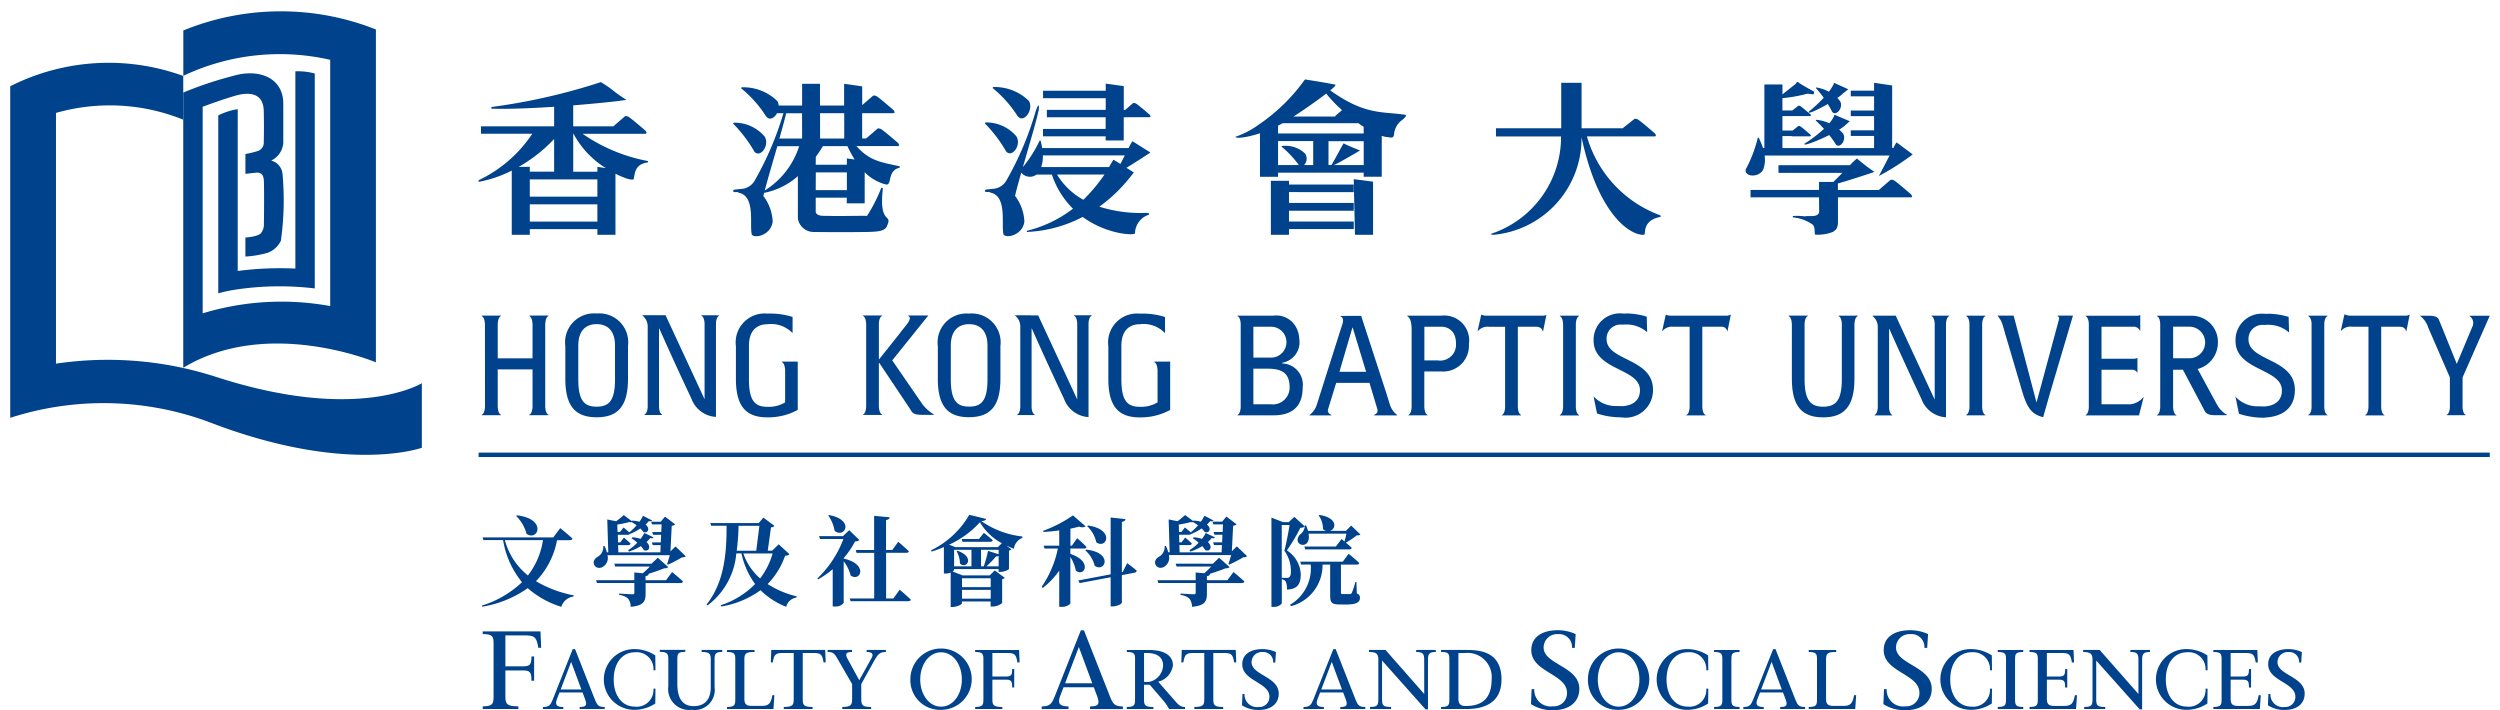 <svg xmlns="http://www.w3.org/2000/svg" xmlns:xlink="http://www.w3.org/1999/xlink" width="176" height="50" viewBox="0 0 176 50">
  <defs>
    <clipPath id="clip-path">
      <rect id="Rectangle_2" data-name="Rectangle 2" width="174.559" height="49.221" fill="none"/>
    </clipPath>
    <clipPath id="clip-Custom_Size_1">
      <rect width="176" height="50"/>
    </clipPath>
  </defs>
  <g id="Custom_Size_1" data-name="Custom Size – 1" clip-path="url(#clip-Custom_Size_1)">
    <g id="Group_3" data-name="Group 3" transform="translate(0.72 0.779)">
      <rect id="Rectangle_1" data-name="Rectangle 1" width="141.586" height="0.312" transform="translate(32.974 31.084)" fill="#00428b"/>
      <g id="Group_2" data-name="Group 2" transform="translate(0 0)">
        <g id="Group_1" data-name="Group 1" clip-path="url(#clip-path)">
          <path id="Path_1" data-name="Path 1" d="M59.513,58.459c-.021.076-.089.11-.192.11h-.893a5.61,5.61,0,0,1-1.485,2.887,8.309,8.309,0,0,0,2.667,1l-.021.082a1.033,1.033,0,0,0-.859.722,6.393,6.393,0,0,1-2.365-1.313,7.744,7.744,0,0,1-3.2,1.306l-.034-.076a7.225,7.225,0,0,0,2.832-1.65,6.26,6.26,0,0,1-1.333-2.963H53.244l-.055-.192h4.977l.488-.652s.544.44.86.735m-4.757.11a4.755,4.755,0,0,0,1.622,2.489,5.313,5.313,0,0,0,1.058-2.489Zm1.526-.44a2.77,2.77,0,0,0-.735-1.264l.048-.042c2.151.248,1.5,1.856.687,1.306" transform="translate(-19.933 -21.32)" fill="#00428b"/>
          <path id="Path_2" data-name="Path 2" d="M69.856,57.168c-.034.061-.11.076-.234.048a1.822,1.822,0,0,1-.227.241c.344.267.179.632-.144.529a1.815,1.815,0,0,0-.227-.254,3.783,3.783,0,0,1-.715.384L68.3,58.1a.148.148,0,0,1-.151.076h-.709l.021.536h.151l.262-.337s.289.241.467.42c-.014.075-.083.11-.172.11h-.707l.02.509h2.956l.021-.509H69.9l-.062-.192h.632l.021-.536h-.564l-.062-.192H70.5l.027-.537h-.674l-.062-.192h.674l.3-.358.715.543a.356.356,0,0,1-.241.1l-.089,1.8L71.506,59l.721.688a.329.329,0,0,1-.261.076,9.62,9.62,0,0,1-.99.515l-.062-.041c.055-.165.131-.419.192-.625H66.714a.731.731,0,0,1-.378.852c-.522.221-.866-.453-.289-.749a.781.781,0,0,0,.371-.749h.089a2.086,2.086,0,0,1,.165.447h.1L66.7,57.1l.626.124c.212-.152.419-.331.536-.434l.557.419.021-.027a2.287,2.287,0,0,1,.529.076,2.739,2.739,0,0,0,.247-.419Zm-.041,3.045.44-.419.742.66a.4.4,0,0,1-.282.082c-.3.117-.7.261-1.1.386-.007.1-.076.144-.22.164v.289h1.443l.426-.577s.489.4.77.667c-.02.076-.089.109-.192.109H69.4V62.3c0,.556-.124.865-1.052.948a.916.916,0,0,0-.172-.564,1.025,1.025,0,0,0-.633-.268v-.1s.777.048.928.048c.1,0,.137-.027.137-.111v-.68H65.972l-.055-.2h2.688v-.543l.6.056c.172-.151.351-.324.495-.475H67.257l-.062-.2ZM67.6,57.979l.247-.316s.226.179.4.343a3.425,3.425,0,0,0,.516-.495,3.117,3.117,0,0,0-.344-.227.21.21,0,0,1-.159-.007,7.242,7.242,0,0,1-.852.179l.014.522Zm2.357.378c-.034.068-.11.082-.227.048a2.084,2.084,0,0,1-.268.282c.357.316.165.715-.186.57a1.447,1.447,0,0,0-.213-.282,3.814,3.814,0,0,1-.832.385l-.062-.1a3.132,3.132,0,0,0,.646-.529,3.71,3.71,0,0,0-.412-.309l.062-.069a2.427,2.427,0,0,1,.584.11,2.771,2.771,0,0,0,.261-.412Z" transform="translate(-24.669 -21.307)" fill="#00428b"/>
          <path id="Path_3" data-name="Path 3" d="M82.131,57.461l.33-.385.783.584a.321.321,0,0,1-.247.1l-.227,1.643h.31l.46-.446.75.687c-.055.083-.124.1-.3.117a5.412,5.412,0,0,1-1.23,1.993,6.654,6.654,0,0,0,2.049.866l-.021.083a.878.878,0,0,0-.722.653,5.434,5.434,0,0,1-1.808-1.169,6.521,6.521,0,0,1-2.757,1.148l-.047-.089a6.018,6.018,0,0,0,2.426-1.492,5.582,5.582,0,0,1-.962-2.158h-.364a5.1,5.1,0,0,1-2.028,3.663l-.068-.061c1.223-1.533,1.423-3.534,1.409-5.548H78.784l-.062-.192Zm-1.546,1.945h1.375l.22-1.753H80.715a16.154,16.154,0,0,1-.131,1.753m.467.193a4.078,4.078,0,0,0,1.182,1.759,5.3,5.3,0,0,0,.88-1.759Z" transform="translate(-29.439 -21.415)" fill="#00428b"/>
          <path id="Path_4" data-name="Path 4" d="M92.165,63.224h-.144V60.6A6.358,6.358,0,0,1,91,61.313l-.061-.061a7.4,7.4,0,0,0,1.835-2.778H91.127l-.061-.2h1.677l.44-.42.722.7a.5.5,0,0,1-.31.09,5.94,5.94,0,0,1-.8,1.175v.034c1.781.405,1.161,1.678.488,1.19a2.72,2.72,0,0,0-.488-1v2.935a.737.737,0,0,1-.632.248M92.158,57.9a2.7,2.7,0,0,0-.447-1.078l.055-.035c1.849.357,1.079,1.678.392,1.113m5.224,1.437c-.013.076-.089.11-.192.11H95.781v3.216h.509l.447-.619s.495.42.784.7c-.021.075-.09.11-.193.11H93.279l-.056-.193h1.719V59.45H93.7l-.055-.2h1.293V56.845l1.093.1c-.014.1-.069.166-.254.192v2.11h.44l.42-.577s.467.4.742.667" transform="translate(-34.119 -21.308)" fill="#00428b"/>
          <path id="Path_5" data-name="Path 5" d="M105.141,60.826a.9.9,0,0,1-.357.068h-.124V59.025a7.453,7.453,0,0,1-.866.324l-.035-.09a6.259,6.259,0,0,0,2.689-2.5l1.189.289c-.027.089-.11.131-.337.158a6.246,6.246,0,0,0,2.888,1.079v.1a.947.947,0,0,0-.6.763c-.179-.069-.364-.144-.537-.227l.364.268a.326.326,0,0,1-.172.089v1.306a1.127,1.127,0,0,1-.6.193h-.131v-.2h-3.135v.055c0,.027-.034.069-.1.117l.7.274h1.911l.351-.35.708.522a.392.392,0,0,1-.185.1V62.97a1.089,1.089,0,0,1-.674.247h-.138V62.86h-2.021V63c0,.069-.351.247-.68.247h-.11V60.826Zm-.116-1.966.44.172h3l.276-.275a3.9,3.9,0,0,1-1.541-1.478,6.661,6.661,0,0,1-2.171,1.581m1.573.364h-1.223v1.161H106.6Zm-.81.962a1.783,1.783,0,0,0-.234-.859l.069-.034c1.265.447.611,1.34.166.893m1.339-1.725.344-.433s.385.3.625.522c-.02.076-.089.11-.185.11h-1.946l-.056-.2Zm.825,2.763h-2.021v.625h2.021Zm0,.818h-2.021v.619h2.021Zm.558-2.509v-.309h-1.238v1.162h.192a8.962,8.962,0,0,0,.3-1.087Zm0,.117a.283.283,0,0,1-.179.035,7.989,7.989,0,0,1-.674.7h.853Z" transform="translate(-38.931 -21.295)" fill="#00428b"/>
          <path id="Path_6" data-name="Path 6" d="M119.317,57.6a.491.491,0,0,1-.454.014c-.179.047-.385.1-.619.144v1.2h.1l.377-.529s.413.364.66.619a.173.173,0,0,1-.186.11h-.955v.378c1.608.529.969,1.663.385,1.175a2.747,2.747,0,0,0-.385-.962v3.286a.816.816,0,0,1-.646.227h-.137v-2.55a5.538,5.538,0,0,1-1.155,1.216l-.082-.076a7.341,7.341,0,0,0,1.141-2.694h-.942l-.055-.2h1.093V57.881c-.372.055-.749.089-1.113.11l-.021-.082a8.958,8.958,0,0,0,2.1-1.086Zm1.759,3.375v-4l1.038.11c-.013.1-.061.164-.247.192V60.83l.055-.014.322-.632s.42.316.667.529a.163.163,0,0,1-.152.145l-.893.172v1.938c0,.082-.337.262-.64.262h-.151V61.18l-2.186.412-.089-.186Zm-1.12-.6a2.185,2.185,0,0,0-.659-1.086l.047-.055c1.946.206,1.34,1.643.612,1.141m.11-1.656a2.211,2.211,0,0,0-.639-1.134l.054-.049c1.925.282,1.3,1.7.584,1.183" transform="translate(-43.607 -21.32)" fill="#00428b"/>
          <path id="Path_7" data-name="Path 7" d="M133.107,57.168c-.035.061-.111.076-.234.048a1.909,1.909,0,0,1-.227.241c.343.267.179.632-.145.529a1.815,1.815,0,0,0-.227-.254,3.783,3.783,0,0,1-.715.384l-.014-.02a.147.147,0,0,1-.151.076h-.708l.021.536h.151l.261-.337s.289.241.467.42c-.014.075-.082.11-.172.11h-.708l.021.509h2.956l.021-.509h-.557l-.061-.192h.632l.021-.536h-.564l-.061-.192h.639l.027-.537h-.674l-.062-.192h.674l.3-.358.715.543a.358.358,0,0,1-.241.1l-.089,1.8.351-.344.722.688a.33.33,0,0,1-.261.076,9.617,9.617,0,0,1-.99.515l-.062-.041c.056-.165.131-.419.193-.625h-4.392a.731.731,0,0,1-.378.852c-.523.221-.867-.453-.289-.749a.782.782,0,0,0,.372-.749h.089a2.087,2.087,0,0,1,.165.447h.1l-.069-2.31.625.124c.213-.152.419-.331.537-.434l.556.419.021-.027a2.283,2.283,0,0,1,.529.076,2.8,2.8,0,0,0,.248-.419Zm-.041,3.045.44-.419.742.66a.4.4,0,0,1-.282.082c-.3.117-.7.261-1.1.386-.007.1-.076.144-.219.164v.289h1.443l.426-.577s.488.4.77.667c-.021.076-.089.109-.192.109h-2.447V62.3c0,.556-.124.865-1.052.948a.916.916,0,0,0-.172-.564,1.025,1.025,0,0,0-.632-.268v-.1s.777.048.928.048c.1,0,.137-.027.137-.111v-.68h-2.633l-.055-.2h2.688v-.543l.605.056c.171-.151.35-.324.495-.475h-2.447l-.062-.2Zm-2.214-2.234.247-.316s.227.179.406.343a3.455,3.455,0,0,0,.516-.495,3.122,3.122,0,0,0-.344-.227.209.209,0,0,1-.158-.007,7.256,7.256,0,0,1-.852.179l.014.522Zm2.358.378c-.035.068-.111.082-.227.048a2.09,2.09,0,0,1-.269.282c.357.316.166.715-.186.57a1.446,1.446,0,0,0-.213-.282,3.8,3.8,0,0,1-.832.385l-.062-.1a3.115,3.115,0,0,0,.646-.529,3.653,3.653,0,0,0-.412-.309l.062-.069a2.427,2.427,0,0,1,.584.11,2.827,2.827,0,0,0,.262-.412Z" transform="translate(-48.4 -21.307)" fill="#00428b"/>
          <path id="Path_8" data-name="Path 8" d="M142.923,57.281h.406l.392-.371.729.674a.378.378,0,0,1-.3.089,13.59,13.59,0,0,1-.955,1.6,2.107,2.107,0,0,1,.977,1.691c0,.674-.241,1.045-.97,1.065a1.414,1.414,0,0,0-.089-.57.456.456,0,0,0-.275-.158v1.705a.694.694,0,0,1-.6.24h-.131V56.965Zm-.089,3.925h.364a.225.225,0,0,0,.144-.034c.089-.062.137-.179.137-.405a2.462,2.462,0,0,0-.46-1.471c.117-.447.282-1.265.364-1.814h-.55Zm5.458-1.045c-.014.076-.089.11-.186.11H147V62.23c0,.089.014.117.137.117h.5a.143.143,0,0,0,.123-.076,4.78,4.78,0,0,0,.255-.77h.076l.027.8a.308.308,0,0,1,.22.323c0,.3-.247.461-1.031.461l-.412-.007c-.564,0-.653-.151-.653-.639V60.271h-.537a2.982,2.982,0,0,1-2.22,2.928l-.069-.1a2.968,2.968,0,0,0,1.457-2.832h-.68l-.055-.2h2.99l.412-.556s.474.377.749.646m-1.038-1.513c.048-.151.1-.371.137-.55h-2.667c.213,1.23-1.244.838-.612.069a.813.813,0,0,0,.351-.653h.082a2.848,2.848,0,0,1,.137.385h1.272a.526.526,0,0,1-.214-.124,1.63,1.63,0,0,0-.3-.955l.055-.041c1.292.213,1.175.976.749,1.12h1.113l.364-.371.653.625c-.048.048-.124.062-.261.069a5.4,5.4,0,0,1-.763.509c.137.117.3.254.412.364-.02.076-.089.111-.185.111h-3.093l-.054-.2h2.213l.4-.529Z" transform="translate(-53.318 -21.303)" fill="#00428b"/>
          <path id="Path_9" data-name="Path 9" d="M53.238,75.359v-.187c.7,0,.765-.179.765-.7V70.783c0-.508-.039-.7-.765-.7v-.187h4.068l.047,1.156h-.2c-.132-.843-.32-.875-1.069-.875h-1.25v2.178h1.25c.515,0,.585-.164.585-.695h.187v1.71h-.187c0-.57-.071-.726-.585-.726h-1.25v1.827c0,.524.094.7.913.7v.187Z" transform="translate(-19.975 -26.224)" fill="#00428b"/>
          <path id="Path_10" data-name="Path 10" d="M62.809,74.945H61.187l-.19.493c-.125.35-.042.529.457.529v.142H60.017v-.142c.434,0,.535-.131.7-.54l1.4-3.534h.166l1.39,3.534c.16.41.256.54.695.54v.142H62.607v-.142c.493,0,.517-.149.386-.535Zm-1.538-.214h1.455l-.719-1.942Z" transform="translate(-22.518 -26.974)" fill="#00428b"/>
          <path id="Path_11" data-name="Path 11" d="M69.024,71.892a2.654,2.654,0,0,1,1.485.445l.012,1.045h-.143a1.181,1.181,0,0,0-1.306-1.266c-.908,0-1.491.784-1.491,1.913s.582,1.912,1.491,1.912a1.18,1.18,0,0,0,1.306-1.265h.143l-.012,1.045a2.654,2.654,0,0,1-1.485.445,2.138,2.138,0,0,1,0-4.276" transform="translate(-25.096 -26.974)" fill="#00428b"/>
          <path id="Path_12" data-name="Path 12" d="M77.048,74.6a1.412,1.412,0,0,1-1.6,1.6,1.472,1.472,0,0,1-1.657-1.644v-1.9c0-.374-.042-.534-.6-.534v-.143h1.8v.143c-.546,0-.564.16-.564.534v1.711c0,1.14.445,1.574,1.158,1.574.695,0,1.194-.386,1.194-1.331V72.663c0-.38-.059-.534-.642-.534v-.143h1.45v.143c-.487,0-.54.148-.54.534Z" transform="translate(-27.462 -27.009)" fill="#00428b"/>
          <path id="Path_13" data-name="Path 13" d="M82.7,72.129c-.635,0-.713.124-.713.534v2.768c0,.315.089.493.493.493h.73c.452,0,.648-.125.748-.754H84.1l-.066.974H80.765V76c.535,0,.582-.136.582-.534v-2.8c0-.386-.03-.534-.582-.534v-.143H82.7Z" transform="translate(-30.303 -27.009)" fill="#00428b"/>
          <path id="Path_14" data-name="Path 14" d="M89.526,71.987l.036.879h-.149c-.1-.642-.243-.665-.813-.665h-.654v3.266c0,.4.071.535.695.535v.142H86.61V76c.629,0,.7-.137.7-.535V72.2h-.654c-.576,0-.719.024-.82.665H85.7l.03-.879Z" transform="translate(-32.153 -27.01)" fill="#00428b"/>
          <path id="Path_15" data-name="Path 15" d="M94.329,74.119l.855-1.539c.119-.207.178-.451-.332-.451v-.142h1.355v.142c-.4,0-.564.16-.767.517l-.968,1.741v1.08c0,.428.119.535.695.535v.142H93.135V76c.564,0,.695-.107.695-.535V74.392l-1.045-1.806c-.184-.315-.273-.457-.677-.457v-.142h1.711v.142c-.422,0-.5.142-.314.481Z" transform="translate(-34.559 -27.01)" fill="#00428b"/>
          <path id="Path_16" data-name="Path 16" d="M101.427,74.03a2.159,2.159,0,1,1,2.162,2.138,2.086,2.086,0,0,1-2.162-2.138m3.623,0c0-1.063-.617-1.913-1.461-1.913s-1.468.85-1.468,1.913.624,1.913,1.468,1.913,1.461-.85,1.461-1.913" transform="translate(-38.056 -26.974)" fill="#00428b"/>
          <path id="Path_17" data-name="Path 17" d="M108.723,76.144V76c.534,0,.582-.136.582-.534v-2.8c0-.386-.03-.535-.582-.535v-.142h3.095l.036.879H111.7c-.1-.642-.243-.665-.813-.665h-.95v1.657h.95c.392,0,.445-.124.445-.529h.142v1.3h-.142c0-.434-.053-.553-.445-.553h-.95v1.39c0,.4.071.534.7.534v.143Z" transform="translate(-40.793 -27.01)" fill="#00428b"/>
          <path id="Path_18" data-name="Path 18" d="M119.89,73.782h-2.131l-.25.648c-.164.461-.055.7.6.7v.187h-1.889v-.187c.57,0,.7-.172.922-.711l1.834-4.646h.219l1.828,4.646c.211.539.336.711.913.711v.187h-2.311v-.187c.648,0,.679-.2.507-.7Zm-2.022-.281h1.913l-.945-2.553Z" transform="translate(-43.606 -26.177)" fill="#00428b"/>
          <path id="Path_19" data-name="Path 19" d="M128.019,74.22l1.218,1.39c.285.333.452.392.671.392v.143h-1.123a3.319,3.319,0,0,0-.362-.547l-1-1.165h-.4v1.034c0,.41.077.534.659.534v.143H125.81V76c.534,0,.582-.142.582-.534v-2.8c0-.374-.018-.534-.582-.534v-.143h1.562c1.14,0,1.687.434,1.687,1.075a1.383,1.383,0,0,1-1.04,1.158m-.992.017h.339a1.236,1.236,0,0,0,1-1.158c0-.558-.392-.879-1.152-.879h-.19Z" transform="translate(-47.204 -27.009)" fill="#00428b"/>
          <path id="Path_20" data-name="Path 20" d="M135.787,71.987l.036.879h-.149c-.1-.642-.243-.665-.813-.665h-.654v3.266c0,.4.071.535.695.535v.142h-2.031V76c.63,0,.7-.137.7-.535V72.2h-.653c-.577,0-.719.024-.82.665h-.142l.029-.879Z" transform="translate(-49.51 -27.01)" fill="#00428b"/>
          <path id="Path_21" data-name="Path 21" d="M141.132,72.836h-.148a.69.69,0,0,0-.743-.737.721.721,0,0,0-.778.713c0,.921,1.913,1.01,1.913,2.216,0,.689-.522,1.147-1.4,1.147a2.111,2.111,0,0,1-1.187-.327l.036-.8h.142a.879.879,0,0,0,1,.92.705.705,0,0,0,.754-.724c0-1.016-1.913-1.1-1.913-2.281,0-.79.707-1.069,1.4-1.069a2.261,2.261,0,0,1,.973.207Z" transform="translate(-52.073 -26.974)" fill="#00428b"/>
          <path id="Path_22" data-name="Path 22" d="M148.512,74.945H146.89l-.19.493c-.125.35-.042.529.457.529v.142H145.72v-.142c.434,0,.535-.131.7-.54l1.4-3.534h.166l1.39,3.534c.161.41.255.54.695.54v.142H148.31v-.142c.493,0,.517-.149.386-.535Zm-1.538-.214h1.455l-.719-1.942Z" transform="translate(-54.674 -26.974)" fill="#00428b"/>
          <path id="Path_23" data-name="Path 23" d="M156.983,72.664c0-.416-.107-.534-.564-.534v-.143H157.8v.143c-.452,0-.552.142-.552.534v3.51h-.167l-3.065-3.44v2.732c0,.428.077.535.636.535v.142h-1.485V76c.5,0,.588-.1.588-.535v-2.8c0-.386-.119-.534-.66-.534v-.143h1.165l2.726,3.1Z" transform="translate(-57.44 -27.01)" fill="#00428b"/>
          <path id="Path_24" data-name="Path 24" d="M161.225,76c.552,0,.582-.154.582-.535v-2.8c0-.4-.041-.535-.582-.535v-.142H162.9c.885,0,2.578.006,2.578,2.079s-1.942,2.079-2.56,2.079h-1.693Zm3.558-1.936a1.7,1.7,0,0,0-1.883-1.859h-.457v3.226c0,.267.089.5.48.5.624,0,1.859-.077,1.859-1.865" transform="translate(-60.492 -27.01)" fill="#00428b"/>
          <path id="Path_25" data-name="Path 25" d="M174.437,71.009h-.195a.907.907,0,0,0-.977-.968.948.948,0,0,0-1.023.937c0,1.21,2.515,1.327,2.515,2.912,0,.906-.687,1.507-1.843,1.507a2.779,2.779,0,0,1-1.562-.429l.047-1.055h.187a1.156,1.156,0,0,0,1.312,1.211.927.927,0,0,0,.992-.952c0-1.336-2.514-1.445-2.514-3,0-1.038.928-1.406,1.843-1.406a2.981,2.981,0,0,1,1.28.273Z" transform="translate(-64.292 -26.177)" fill="#00428b"/>
          <path id="Path_26" data-name="Path 26" d="M177.771,74.03a2.159,2.159,0,1,1,2.162,2.138,2.086,2.086,0,0,1-2.162-2.138m3.623,0c0-1.063-.617-1.913-1.461-1.913s-1.468.85-1.468,1.913.624,1.913,1.468,1.913,1.461-.85,1.461-1.913" transform="translate(-66.7 -26.974)" fill="#00428b"/>
          <path id="Path_27" data-name="Path 27" d="M187.652,71.892a2.654,2.654,0,0,1,1.485.445l.012,1.045h-.143a1.182,1.182,0,0,0-1.306-1.266c-.909,0-1.491.784-1.491,1.913s.582,1.912,1.491,1.912a1.181,1.181,0,0,0,1.306-1.265h.143l-.012,1.045a2.654,2.654,0,0,1-1.485.445,2.138,2.138,0,1,1,0-4.276" transform="translate(-69.605 -26.974)" fill="#00428b"/>
          <path id="Path_28" data-name="Path 28" d="M191.983,76.144V76c.529,0,.582-.13.582-.534v-2.8c0-.381-.024-.535-.582-.535v-.142h1.794v.142c-.558,0-.576.154-.576.535v2.8c0,.4.053.534.576.534v.143Z" transform="translate(-72.032 -27.01)" fill="#00428b"/>
          <path id="Path_29" data-name="Path 29" d="M198.071,74.945h-1.621l-.19.493c-.125.35-.042.529.457.529v.142h-1.438v-.142c.434,0,.535-.131.7-.54l1.4-3.534h.166l1.39,3.534c.161.41.255.54.695.54v.142h-1.758v-.142c.493,0,.517-.149.386-.535Zm-1.538-.214h1.455l-.719-1.942Z" transform="translate(-73.269 -26.974)" fill="#00428b"/>
          <path id="Path_30" data-name="Path 30" d="M204.582,72.129c-.636,0-.713.124-.713.534v2.768c0,.315.089.493.493.493h.73c.452,0,.648-.125.749-.754h.148l-.066.974h-3.273V76c.535,0,.582-.136.582-.534v-2.8c0-.386-.03-.534-.582-.534v-.143h1.931Z" transform="translate(-76.035 -27.009)" fill="#00428b"/>
          <path id="Path_31" data-name="Path 31" d="M214.144,71.009h-.195a.907.907,0,0,0-.977-.968.948.948,0,0,0-1.023.937c0,1.21,2.515,1.327,2.515,2.912,0,.906-.687,1.507-1.843,1.507a2.779,2.779,0,0,1-1.562-.429l.047-1.055h.187a1.156,1.156,0,0,0,1.312,1.211.927.927,0,0,0,.992-.952c0-1.336-2.514-1.445-2.514-3,0-1.038.928-1.406,1.843-1.406a2.981,2.981,0,0,1,1.28.273Z" transform="translate(-79.19 -26.177)" fill="#00428b"/>
          <path id="Path_32" data-name="Path 32" d="M219.617,71.892a2.654,2.654,0,0,1,1.485.445l.012,1.045h-.143a1.182,1.182,0,0,0-1.306-1.266c-.909,0-1.491.784-1.491,1.913s.582,1.912,1.491,1.912a1.181,1.181,0,0,0,1.306-1.265h.143l-.012,1.045a2.654,2.654,0,0,1-1.485.445,2.138,2.138,0,1,1,0-4.276" transform="translate(-81.598 -26.974)" fill="#00428b"/>
          <path id="Path_33" data-name="Path 33" d="M223.947,76.144V76c.529,0,.582-.13.582-.534v-2.8c0-.381-.024-.535-.582-.535v-.142h1.794v.142c-.558,0-.576.154-.576.535v2.8c0,.4.053.534.576.534v.143Z" transform="translate(-84.025 -27.01)" fill="#00428b"/>
          <path id="Path_34" data-name="Path 34" d="M227.529,76c.534,0,.582-.137.582-.534v-2.8c0-.386-.03-.534-.582-.534v-.143h3.095l.036.879h-.149c-.1-.642-.243-.665-.813-.665h-.95v1.657h.843c.392,0,.445-.124.445-.528h.148v1.3h-.148c0-.434-.054-.553-.445-.553h-.843v1.355c0,.315.089.493.493.493h.73c.452,0,.647-.125.749-.754h.149l-.066.974h-3.273Z" transform="translate(-85.369 -27.01)" fill="#00428b"/>
          <path id="Path_35" data-name="Path 35" d="M237.461,72.664c0-.416-.107-.534-.565-.534v-.143h1.378v.143c-.452,0-.552.142-.552.534v3.51h-.167l-3.065-3.44v2.732c0,.428.077.535.637.535v.142h-1.486V76c.5,0,.588-.1.588-.535v-2.8c0-.386-.119-.534-.66-.534v-.143h1.165l2.727,3.1Z" transform="translate(-87.636 -27.01)" fill="#00428b"/>
          <path id="Path_36" data-name="Path 36" d="M243.908,71.892a2.654,2.654,0,0,1,1.485.445l.012,1.045h-.143a1.182,1.182,0,0,0-1.306-1.266c-.909,0-1.491.784-1.491,1.913s.582,1.912,1.491,1.912a1.181,1.181,0,0,0,1.306-1.265h.143l-.012,1.045a2.654,2.654,0,0,1-1.485.445,2.138,2.138,0,1,1,0-4.276" transform="translate(-90.712 -26.974)" fill="#00428b"/>
          <path id="Path_37" data-name="Path 37" d="M248.239,76c.534,0,.582-.137.582-.534v-2.8c0-.386-.03-.534-.582-.534v-.143h3.095l.036.879h-.149c-.1-.642-.243-.665-.813-.665h-.95v1.657h.843c.392,0,.445-.124.445-.528h.148v1.3h-.148c0-.434-.054-.553-.445-.553h-.843v1.355c0,.315.089.493.493.493h.73c.452,0,.647-.125.749-.754h.149l-.066.974h-3.273Z" transform="translate(-93.14 -27.01)" fill="#00428b"/>
          <path id="Path_38" data-name="Path 38" d="M256.73,72.836h-.148a.69.69,0,0,0-.743-.737.721.721,0,0,0-.778.713c0,.921,1.913,1.01,1.913,2.216,0,.689-.522,1.147-1.4,1.147a2.115,2.115,0,0,1-1.188-.327l.036-.8h.142a.879.879,0,0,0,1,.92.705.705,0,0,0,.754-.724c0-1.016-1.913-1.1-1.913-2.281,0-.79.707-1.069,1.4-1.069a2.261,2.261,0,0,1,.973.207Z" transform="translate(-95.445 -26.974)" fill="#00428b"/>
          <path id="Path_39" data-name="Path 39" d="M64.71,13.564a11.878,11.878,0,0,1-4.617-1.922H64.5c.192,0,.032-.209.032-.209s-1.058-.919-1.216-.991c-.207-.1-.272,0-.272,0l-.767.662v.016H59.435V9.641c1.921-.154,3.51-.332,3.741-.389-1.117-.719-.829-.656-1.791-1.247a43.029,43.029,0,0,1-7.716,1.754l.009.116c1.21.037,2.842-.031,4.414-.135v1.38h-5.15v.521h3.612a9.336,9.336,0,0,1-3.778,3.27l.008.116a8.7,8.7,0,0,0,2.324-.793v4.519h1.272v-.4h4.757v.4h1.273v-4.3c.672.346,1.2.485,1.28.383.1-.434.079-.959.83-1.151.124-.032.164.033.191-.121m-9.113.408a10.681,10.681,0,0,0,2.494-1.962v2.3H56.379v-.342Zm5.539,3.852H56.379V16.611h4.757Zm0-1.754H56.379V14.852h4.757Zm0-2.1v.342h-1.7V11.643h.02a6.4,6.4,0,0,0,2.281,2.419Z" transform="translate(-19.801 -3.003)" fill="#00428b" fill-rule="evenodd"/>
          <path id="Path_40" data-name="Path 40" d="M200.928,20.392c-.107.4-.7.22-1.012.294a4.446,4.446,0,0,0-.819-.025c-.038.038-.051.076.013.1a2.865,2.865,0,0,1,1.368.511c.167.179.116.485.154.7a2.959,2.959,0,0,0,1.266-.192c.177-.139.321-.169.354-.647h0V19.348h5.118c.192,0,.032-.207.032-.207s-1.059-.919-1.215-.992c-.207-.1-.272,0-.272,0l-.768.663v.016h-2.9V18.37c.882-.244,2.575-.813,2.575-.813a12.724,12.724,0,0,1-1.231-.943,4.143,4.143,0,0,0-.493.47h-5.033v.538h4.5c-.194.2-.407.411-.637.639h-1.009v.566h-4.822v.521h4.822Z" transform="translate(-73.579 -6.233)" fill="#00428b" fill-rule="evenodd"/>
          <path id="Path_41" data-name="Path 41" d="M205.356,12.146s-.885-.372-.99-.421c-.139-.064-.092.012-.114.056a2.431,2.431,0,0,1-.339.509,2.811,2.811,0,0,0-.939-.247c0,.027-.029.038-.009.056,0,0,.252.23.572.584a9.25,9.25,0,0,1-1.33,1.015c-.29.272.775-.118,1.7-.578a6.668,6.668,0,0,1,.477.675c.3.293.766-.359.494-.792a3.348,3.348,0,0,0-.269-.267,2.6,2.6,0,0,0,.4-.285Z" transform="translate(-75.85 -4.39)" fill="#00428b" fill-rule="evenodd"/>
          <path id="Path_42" data-name="Path 42" d="M196.778,14.154a1.986,1.986,0,0,0,.1-.983h8.793c-.206.4-.465.907-.752,1.439a18,18,0,0,0,2.382-1.519s-.927-.7-1.135-.848a2.324,2.324,0,0,0-.22.391h-.091v-4.4l-1.272-.186V8.6h-1.641V9h1.641v1h-1.641v.393h1.641v1h-1.641v.394h1.641v.855H198.13v-.843h.65v.016h1.3c.112,0,.018-.122.018-.122s-.622-.54-.715-.583c-.122-.056-.16,0-.16,0l-.374.3h-.717V10.389h1.948c.112,0,.018-.122.018-.122s-.622-.54-.715-.582c-.122-.057-.16,0-.16,0l-.393.312h-.7V9.129a10.586,10.586,0,0,0,1.764-.316l.349.044c.124.056.122-.184.122-.184s-1.014-.553-1.094-.645c-.108-.121-.2.09-.2.09l-.938.742V8.166h-1.273v4.469h-.1a5.1,5.1,0,0,0-.3-.725c-.029.019-.062-.006-.069.027a9.119,9.119,0,0,1-.84,2.2c-.125.541.922.619,1.225.019" transform="translate(-73.368 -2.998)" fill="#00428b" fill-rule="evenodd"/>
          <path id="Path_43" data-name="Path 43" d="M202.683,10.1c-.252.28.541-.069,1.3-.512.109.175.217.361.317.56.278.321.794-.29.56-.745a2.6,2.6,0,0,0-.2-.242,3.156,3.156,0,0,0,.411-.329l.357-.282s-.81-.365-.916-.414c-.14-.065-.091.012-.113.057a3.39,3.39,0,0,1-.336.528,2.984,2.984,0,0,0-.892-.3c0,.027-.032.036-.015.054a7.5,7.5,0,0,1,.541.675,9.58,9.58,0,0,1-1.015.946" transform="translate(-76.029 -3.045)" fill="#00428b" fill-rule="evenodd"/>
          <path id="Path_44" data-name="Path 44" d="M92.243,18.293c.528-1.087-.56,0-.249-2.718-.051-.1-.1-.054-.127-.016a10.67,10.67,0,0,1-.991,1.941c-.167-.025-1.91.024-2.574,0-.449-.016-1.1.08-1.035-.415v-.87h2.186v.4h1.261V14.426a3.272,3.272,0,0,0,1.327.813c.383.128.326-.016.415-.144.116-.5.169-.844.732-1-.012-.025.013-.076-.012-.089-1.343-.292-2.118-.381-3.043-1.423h2.908c.192,0,.032-.208.032-.208s-1.058-.919-1.215-.991c-.207-.1-.272,0-.272,0l-.768.662h-.282V10.266h2.186c.192,0,.032-.207.032-.207S91.7,9.14,91.541,9.068c-.207-.1-.272,0-.272,0l-.73.63V8.38L89.266,8.2V9.73h-1.7V8.2H86.309V9.73H84.66a.7.7,0,0,0-.092-.311,3.439,3.439,0,0,0-2.527-.975c0,.039-.04.053-.014.079a8.289,8.289,0,0,1,1.726,1.936c.249.361.6.159.79-.192h.451a22.241,22.241,0,0,1-2.055,4.8,1.176,1.176,0,0,1-.957.535l-.46.051c-.039.025-.1.078-.051.142.281.089.141-.049.4.079,1.135.24.752,2.168.879,2.846-.032.415,1.343.256,1.487-.815a3.176,3.176,0,0,0-.656-1.806c.014-.064.031-.14.052-.226l.084-.014a5.038,5.038,0,0,0,2.293-1.16V17.4h0v.207h0v.079a1.122,1.122,0,0,0,1.068.944c1.3.016,2.7.017,3.785,0,.829-.014,1.2-.077,1.382-.334m-4.672-8.026h1.7v1.781h-1.7Zm-.3,3.068c.213-.287.38-.548.5-.75h1.726a8.241,8.241,0,0,0,.509.94l-.549-.076v.445H87.267Zm0,1.1h2.187v1.247H87.267Zm-3.554,1.256-.041.022c.187-.728.552-1.964.887-3.123H86.1a5.726,5.726,0,0,1-2.392,3.1m2.6-3.639h-1.6c.2-.715.383-1.361.48-1.781h1.116Z" transform="translate(-30.56 -3.078)" fill="#00428b" fill-rule="evenodd"/>
          <path id="Path_45" data-name="Path 45" d="M82.976,14.642c.416.416,1.071-.479.7-1.087a2.76,2.76,0,0,0-2.191-.975c0,.038-.04.052-.014.077a9.656,9.656,0,0,1,1.5,1.985" transform="translate(-30.566 -4.72)" fill="#00428b" fill-rule="evenodd"/>
          <path id="Path_46" data-name="Path 46" d="M143.32,19.917v.764h4.559v.547H143.32v.764h4.559v.53H143.32v.4h-1.276v-3.8h1.276v.261h4.559v.539Z" transform="translate(-53.295 -7.173)" fill="#00428b" fill-rule="evenodd"/>
          <path id="Path_47" data-name="Path 47" d="M144.726,8.479c.271-.225.422-.382.358-.407-.616-.129-1.327-.239-2.126-.367l-.056.062a12.866,12.866,0,0,1-3.116,3.055h-.006v0a6.137,6.137,0,0,1-1.726.92c0,.142.768.068,1.726-.249v3.067h1.273v-3.6c.108-.057.216-.115.322-.177h3.719v0H146.7q.19.135.381.258v.467h-6.026v.537h2.473v1.686h-.647a.637.637,0,0,0,.077-.805,1.993,1.993,0,0,0-1.643-.533c0,.027-.024.041,0,.056a6.969,6.969,0,0,1,1.2,1.282h-1.46v.537h6.026v.288h1.272v-2.88a2.7,2.7,0,0,0,.262.072c.4.032.519.142.6-.127a1.422,1.422,0,0,1,.363-.88c.114-.127.441-.326.479-.479l-.016-.064c-1.627-.255-2.835.056-5.317-1.726m.353,1.806v.037h-2.933c.619-.394,1.633-1.1,2.3-1.616a9.024,9.024,0,0,0,1.113,1.165Zm2.007,3.455h-2.094c.51-.236,1.834-1.03,1.834-1.03s-.98-.381-1.147-.5c-.022-.017-.3.544-.86,1.526h-.213V12.054h2.48Z" transform="translate(-51.798 -2.891)" fill="#00428b" fill-rule="evenodd"/>
          <path id="Path_48" data-name="Path 48" d="M152.743,22.857V19.116l-1.361-.176.087,3.917Z" transform="translate(-56.799 -7.106)" fill="#00428b" fill-rule="evenodd"/>
          <path id="Path_49" data-name="Path 49" d="M173.6,11.859h4.757c.192,0,.032-.207.032-.207s-1.057-.919-1.214-.991c-.209-.1-.272,0-.272,0l-.768.607v.016h-2.913v-3.2h-1.432v3.2h-4.595v.576h4.582a7.181,7.181,0,0,1-4.935,6.858c.038.08.108.066.215.064a6.817,6.817,0,0,0,6.162-6.863c1.2,5.6,3.526,6.942,4.4,6.863.159-.015-.192-1.008,1.174-1.263l-.016-.1a8.358,8.358,0,0,1-5.179-5.563" transform="translate(-62.599 -3.034)" fill="#00428b" fill-rule="evenodd"/>
          <path id="Path_50" data-name="Path 50" d="M112.434,10.577c.432.624,1.184-.432.815-1.04a3.431,3.431,0,0,0-2.526-.975c0,.037-.041.052-.016.077a8.274,8.274,0,0,1,1.726,1.938" transform="translate(-41.535 -3.212)" fill="#00428b" fill-rule="evenodd"/>
          <path id="Path_51" data-name="Path 51" d="M112.6,18.8A3.188,3.188,0,0,0,111.943,17c.067-.321.234-.927.439-1.641a.769.769,0,0,0,1.067.139h1.087A6.069,6.069,0,0,0,116.02,17.9a8.726,8.726,0,0,1-3.241,1.556c0,.026-.018.084.011.082a9.317,9.317,0,0,0,3.912-1.057c1.728,1.26,3.684,1.314,3.684,1.153a1.41,1.41,0,0,1,.975-1.311c.064-.112-.052-.127-.212-.127a9.7,9.7,0,0,1-3.272-.437,11,11,0,0,0,2.189-2.106l.241-.3-.522-.331c.724-.439,1.689-1.076,1.689-1.076s-1.055-.656-1.264-.8a3.005,3.005,0,0,0-.272.486h-6.086c-.026-.161-.06-.334-.108-.523-.033.012-.059-.019-.074.011a9,9,0,0,1-1.178,1.853c.444-1.538,1-3.4,1.122-4.066,0,0,.072-.72-.227.16a22.164,22.164,0,0,1-2.084,4.9,1.18,1.18,0,0,1-.958.537l-.46.051c-.039.025-.1.077-.051.141.281.089.141-.049.4.079,1.135.239.752,2.169.88,2.846-.032.416,1.343.256,1.487-.815m4.151-1.533a4.939,4.939,0,0,1-1.853-1.777h3.341a11.848,11.848,0,0,1-1.488,1.777M113.9,14.15h5.771c-.094.182-.2.384-.312.6-.181-.112-.355-.219-.488-.3a5.249,5.249,0,0,0-.307.519h-4.782a2.269,2.269,0,0,0,.119-.822" transform="translate(-41.203 -3.987)" fill="#00428b" fill-rule="evenodd"/>
          <path id="Path_52" data-name="Path 52" d="M111.341,14.617c.416.416,1.072-.479.7-1.087a2.764,2.764,0,0,0-2.191-.977c0,.039-.041.053-.016.078a9.625,9.625,0,0,1,1.5,1.986" transform="translate(-41.208 -4.71)" fill="#00428b" fill-rule="evenodd"/>
          <path id="Path_53" data-name="Path 53" d="M120.779,12.176h1.273V10.545h.313v-.006h1.494c.156,0,.026-.169.026-.169s-.857-.744-.985-.8c-.169-.077-.22,0-.22,0l-.524.457h-.1V8.354l-1.273-.176v.5h-4.411V9.2h4.411v.823H116.64v.522h4.139v.822h-4.411v.521h4.411Z" transform="translate(-43.661 -3.068)" fill="#00428b" fill-rule="evenodd"/>
          <path id="Path_54" data-name="Path 54" d="M56.7,34.313h-.231v.029c.232.1.231.58.231.594v2.386H54.249V34.941s-.007-.5.228-.6v-.029H53.116v.029c.236.1.233.6.233.6l.005,5.756s0,.5-.231.6v.029h1.354v-.029c-.235-.1-.228-.6-.228-.6V38.1H56.7v2.621c0,.1-.025.487-.231.575v.029h1.354v-.029c-.235-.1-.23-.6-.23-.6h0V34.938s-.005-.5.23-.6v-.029H56.7Z" transform="translate(-19.929 -12.874)" fill="#00428b" fill-rule="evenodd"/>
          <path id="Path_55" data-name="Path 55" d="M85,37.5c.236.1.231.6.231.6l0,0,0,2.234a2.219,2.219,0,0,1-1.254.311c-.845,0-1.293-.389-1.293-1.924v-2.37c0-1.467,1.022-1.518,1.3-1.518a2.074,2.074,0,0,1,1.75.606h.022V34.319a5.322,5.322,0,0,0-1.784-.236,2.036,2.036,0,0,0-2.206,2.294v2.3c0,1.944.719,2.71,2.206,2.71a4.319,4.319,0,0,0,2.147-.525v-3.4H85Z" transform="translate(-30.678 -12.785)" fill="#00428b" fill-rule="evenodd"/>
          <path id="Path_56" data-name="Path 56" d="M76.412,34.277h-.8v0h-.229v.029c.192.082.224.427.229.549v5.333l-2.747-5.914H71.608v0h-.367v.029a.963.963,0,0,1,.367.766v5.681c-.011.146-.052.438-.228.512V41.3h1.251v-.029c-.174-.074-.216-.362-.227-.509V35.209h.02s1.1,2.482,2.258,4.928a1.957,1.957,0,0,0,1.731,1.295V34.821c.011-.145.053-.437.227-.512V34.28h-.227Z" transform="translate(-26.73 -12.861)" fill="#00428b" fill-rule="evenodd"/>
          <path id="Path_57" data-name="Path 57" d="M64.752,34.076a2.036,2.036,0,0,0-2.206,2.294v2.3c0,1.944.719,2.712,2.206,2.712s2.206-.768,2.206-2.712v-2.3a2.036,2.036,0,0,0-2.206-2.294m1.292,4.635c0,1.536-.447,1.924-1.292,1.924s-1.293-.388-1.293-1.924V36.34c0-1.466,1.011-1.515,1.293-1.515s1.292.049,1.292,1.515Z" transform="translate(-23.467 -12.785)" fill="#00428b" fill-rule="evenodd"/>
          <path id="Path_58" data-name="Path 58" d="M117.368,34.3c.191.082.223.42.229.546V40.2l-2.747-5.914h-.565v-.01h-1.063V34.3a.963.963,0,0,1,.367.768v5.691c-.011.146-.052.438-.227.513V41.3h1.25v-.028c-.174-.074-.216-.361-.227-.507V35.215h.02s1.1,2.482,2.258,4.928a1.958,1.958,0,0,0,1.731,1.3V34.815c.011-.146.052-.437.227-.512v-.029h-1.252Z" transform="translate(-42.481 -12.859)" fill="#00428b" fill-rule="evenodd"/>
          <path id="Path_59" data-name="Path 59" d="M100.317,40.621,98.14,37.459l2.542-3.163h-.227v0H99.266v.029c.36.195-.214.7-.59,1.225h0l-1.45,1.824H97.2V34.858c.007-.134.042-.455.228-.534v-.029H96.076v.029c.2.087.227.47.23.57v5.783h0s.005.5-.231.6V41.3h1.355v-.029c-.236-.1-.231-.6-.231-.6l0-3.033h.029l2.207,3.3c.166.313.345.356.95.356h.685v-.03a2.989,2.989,0,0,1-.752-.651" transform="translate(-36.047 -12.867)" fill="#00428b" fill-rule="evenodd"/>
          <path id="Path_60" data-name="Path 60" d="M126.965,37.5c.236.1.231.6.231.6l0,0,0,2.234a2.229,2.229,0,0,1-1.254.311c-.845,0-1.293-.389-1.293-1.924v-2.37c0-1.468,1.023-1.518,1.3-1.518a2.075,2.075,0,0,1,1.75.605h.022V34.323a5.324,5.324,0,0,0-1.784-.236,2.036,2.036,0,0,0-2.206,2.293v2.3c0,1.944.719,2.711,2.206,2.711a4.319,4.319,0,0,0,2.147-.525v-3.4h-1.12Z" transform="translate(-46.424 -12.786)" fill="#00428b" fill-rule="evenodd"/>
          <path id="Path_61" data-name="Path 61" d="M106.718,34.089a2.033,2.033,0,0,0-2.2,2.292l0,2.3c0,1.941.721,2.707,2.206,2.7s2.2-.769,2.2-2.708v-2.3a2.033,2.033,0,0,0-2.206-2.287m.006,6.55c-.844,0-1.291-.387-1.292-1.92l0-2.367c0-1.466,1.008-1.516,1.29-1.516s1.29.048,1.292,1.513l0,2.368c0,1.533-.445,1.922-1.289,1.923" transform="translate(-39.215 -12.79)" fill="#00428b" fill-rule="evenodd"/>
          <path id="Path_62" data-name="Path 62" d="M175.722,34.322H174.6v.03c.236.1.231.6.231.6h0v5.766h0s.005.5-.231.6v.029h1.354v-.029c-.176-.076-.218-.373-.227-.517V34.869c.009-.144.051-.441.227-.517v-.03h-.227Z" transform="translate(-65.508 -12.878)" fill="#00428b" fill-rule="evenodd"/>
          <path id="Path_63" data-name="Path 63" d="M190.611,34.281h-3.928a.886.886,0,0,1-.276-.067h-.021l-.256,1.155h.022a.846.846,0,0,1,.715-.311h1.2v5.616h0s.005.5-.231.6V41.3h1.353v-.029c-.189-.081-.222-.413-.229-.542v-5.67H190.3a.394.394,0,0,1,.413.309h.021l.233-1.154h-.022a.63.63,0,0,1-.334.067" transform="translate(-69.837 -12.837)" fill="#00428b" fill-rule="evenodd"/>
          <path id="Path_64" data-name="Path 64" d="M179.323,35.891a.978.978,0,0,1,1.078-1.03,2.71,2.71,0,0,1,.277-.009v0a2.171,2.171,0,0,1,1.5.544l-.031-1.1a5.118,5.118,0,0,0-1.47-.225v.013c-.069,0-.138-.006-.209-.006a1.854,1.854,0,0,0-2.06,1.905c0,2.109,3.263,1.933,3.263,3.488,0,.779-.575,1.09-1.227,1.129l-.427-.011a2.1,2.1,0,0,1-1.613-.681l.244,1.208a5.394,5.394,0,0,0,1.7.27,1.928,1.928,0,0,0,2.24-1.954c0-2.225-3.264-2-3.264-3.546" transform="translate(-66.938 -12.785)" fill="#00428b" fill-rule="evenodd"/>
          <path id="Path_65" data-name="Path 65" d="M170,34.282H165.89a.877.877,0,0,1-.276-.067h-.022l-.254,1.15h.022a.9.9,0,0,1,.807-.3v0h1.106v5.657c0,.119-.034.472-.231.555V41.3H168.4v-.029c-.2-.086-.226-.463-.23-.567V35.059h1.143v0c.241,0,.517-.013.612.327h.021l.234-1.154h-.022a.369.369,0,0,1-.154.047" transform="translate(-62.035 -12.837)" fill="#00428b" fill-rule="evenodd"/>
          <path id="Path_66" data-name="Path 66" d="M141.433,37.683v-.048a1.459,1.459,0,0,0,1.2-1.661,1.884,1.884,0,0,0-.282-.933,1.587,1.587,0,0,0-1.564-.719H138.28v.029c.189.081.222.414.228.542v5.875c-.006.129-.039.461-.228.542v.03h1.354v0h1.129c.8,0,2.109-.174,2.109-1.972a1.492,1.492,0,0,0-1.438-1.681M139.4,35.1h1.263a1.089,1.089,0,0,1,.039,2.176h-1.3Zm1.263,5.461H139.4V38.053h.952c.914,0,1.6.194,1.6,1.312a1.184,1.184,0,0,1-1.292,1.2" transform="translate(-51.883 -12.878)" fill="#00428b" fill-rule="evenodd"/>
          <path id="Path_67" data-name="Path 67" d="M159.792,34.321h-2.079v0H157.4v.029c.259.139.307.54.314.918v.351c0,.023,0,.049,0,.07h0v5.079c-.006.128-.04.461-.229.542v.029h1.354v-.029c-.234-.1-.231-.6-.231-.6V38.247h1.176a1.815,1.815,0,0,0,1.963-1.924,1.752,1.752,0,0,0-1.953-2m-.2,3.148h-.982V35.1h1.235c.193,0,.99.107.99,1.176a1.115,1.115,0,0,1-1.243,1.2" transform="translate(-59.056 -12.877)" fill="#00428b" fill-rule="evenodd"/>
          <path id="Path_68" data-name="Path 68" d="M151.861,39.952l0-.011-1.823-5.6H148.9l0,.007h-.319v.029c.216.091.207.294.146.518l-.065.207c-.025.073-.051.144-.071.212l0,0-1.686,5.316a1.435,1.435,0,0,1-.5.69v.03h1.537v-.03c-.221-.132-.274-.2-.234-.4l.572-1.859h2.345l.55,1.836c.051.213.008.287-.221.423v.03h1.619v-.03a1.463,1.463,0,0,1-.509-.722Zm-3.353-1.669.915-3.116h.02l.945,3.116Z" transform="translate(-54.933 -12.885)" fill="#00428b" fill-rule="evenodd"/>
          <path id="Path_69" data-name="Path 69" d="M221.514,34.322h-1.127v.03c.161.068.215.321.233.474v6.011c-.018.153-.072.4-.233.474v.029h1.354v-.029c-.174-.075-.217-.365-.227-.511V34.907c0-.118.034-.472.229-.555v-.03h-.229Z" transform="translate(-82.69 -12.878)" fill="#00428b" fill-rule="evenodd"/>
          <path id="Path_70" data-name="Path 70" d="M228.145,34.319v.029a.18.18,0,0,1,.122.187L226.682,40.4h-.019l-1.6-6.084h-.971v0h-.154v.028a1.644,1.644,0,0,1,.341.605l.152.514c.023.086.045.172.067.257l.007,0,1.185,4.016c.377,1.249.753,1.539,1.448,1.734l.494-1.727,1.608-5.43h-.765Z" transform="translate(-84.022 -12.876)" fill="#00428b" fill-rule="evenodd"/>
          <path id="Path_71" data-name="Path 71" d="M236.868,40.531h-1.9V38.1h2.19a.35.35,0,0,1,.317.2h.022V37.272h-.023a.573.573,0,0,1-.319.05h-.366v0h-1.821V35.07h2.33a.492.492,0,0,1,.376.279h.022v-1.1h-.022a.29.29,0,0,1-.156.049h-3.672v.029c.175.075.217.365.227.511v5.937c-.01.147-.052.437-.227.51v.03H235.2v0h2.407l.327-1.289h-.022a1.347,1.347,0,0,1-1.047.512" transform="translate(-87.741 -12.848)" fill="#00428b" fill-rule="evenodd"/>
          <path id="Path_72" data-name="Path 72" d="M260.06,34.322h-1.126v.03c.159.067.214.314.232.469v6.021c-.018.154-.072.4-.232.469v.029h1.354v-.029c-.174-.075-.217-.365-.227-.511V34.863c.011-.146.053-.436.227-.51v-.03h-.227Z" transform="translate(-97.152 -12.878)" fill="#00428b" fill-rule="evenodd"/>
          <path id="Path_73" data-name="Path 73" d="M275.53,34.329h-.51v.029a.589.589,0,0,1,.176.769l-1.084,2.592-1.077-2.665-.2-.482c-.094-.2-.423-.242-.657-.242h-.662a1.677,1.677,0,0,1,.591.847l1.518,3.494v2.133c-.011.148-.055.432-.227.5v.029h.227v0h.894v0h.226V41.31c-.171-.072-.214-.349-.226-.5v-2.14l1.514-3.435h0l.4-.908Z" transform="translate(-101.874 -12.88)" fill="#00428b" fill-rule="evenodd"/>
          <path id="Path_74" data-name="Path 74" d="M267.2,34.267h-3.961l-.084-.007a.983.983,0,0,1-.278-.081h-.021l-.255,1.157h.022a.884.884,0,0,1,.808-.288v0h1.118V40.66h0s.005.5-.229.6v.029h1.353v-.029c-.175-.075-.217-.366-.227-.512v-5.7h1.135l0,0c.241,0,.519-.028.613.312h.022l.064-.316h.015v-.074l.155-.767h-.022a.5.5,0,0,1-.223.064" transform="translate(-98.529 -12.824)" fill="#00428b" fill-rule="evenodd"/>
          <path id="Path_75" data-name="Path 75" d="M251.654,35.927a.977.977,0,0,1,1.078-1.03c.1,0,.265-.022.276-.01v0a2.17,2.17,0,0,1,1.5.544l-.031-1.1a5.1,5.1,0,0,0-1.47-.225v.013c-.068,0-.138-.006-.209-.006a1.854,1.854,0,0,0-2.06,1.905c0,2.109,3.265,1.933,3.265,3.488,0,.78-.577,1.091-1.231,1.129l-.425-.011a2.1,2.1,0,0,1-1.613-.68l.245,1.206a5.587,5.587,0,0,0,1.826.277v-.012c1.091-.049,2.111-.549,2.111-1.948,0-2.225-3.264-2-3.264-3.547" transform="translate(-94.077 -12.799)" fill="#00428b" fill-rule="evenodd"/>
          <path id="Path_76" data-name="Path 76" d="M215.016,34.32h-.8v0h-.228v.029c.189.082.223.415.229.544v5.34l-2.747-5.914h-1.261v0h-.367v.029a.966.966,0,0,1,.367.77V40.8c-.011.147-.053.438-.228.512v.029h1.251V41.31c-.173-.073-.216-.356-.227-.5V35.252h.019s1.1,2.482,2.258,4.929a1.957,1.957,0,0,0,1.731,1.295V34.862c.011-.146.053-.435.227-.51v-.029h-.227Z" transform="translate(-78.734 -12.877)" fill="#00428b" fill-rule="evenodd"/>
          <path id="Path_77" data-name="Path 77" d="M205.02,34.322H203.9v.03c.172.074.216.357.226.5v3.954c0,1.535-.466,1.924-1.311,1.924s-1.311-.389-1.311-1.924v-3.93c.008-.138.046-.45.228-.529v-.03h-1.353v.03c.234.1.23.6.23.6h0v3.823c0,1.943.719,2.711,2.2,2.711s2.206-.768,2.206-2.711V34.949h0s-.005-.5.231-.6v-.03h-.234Z" transform="translate(-75.182 -12.878)" fill="#00428b" fill-rule="evenodd"/>
          <path id="Path_78" data-name="Path 78" d="M246.079,40.525l-1.33-2.448a1.919,1.919,0,0,0,1.426-1.864,1.835,1.835,0,0,0-1.874-1.884l-1.061,0v0h-1.354v.029c.2.083.225.436.229.554v5.808h0s.006.5-.23.6v.029h1.367v-.029c-.236-.1-.231-.6-.231-.6h0V38.128h.69l1.5,2.833c.145.379.554.368.912.368h.684V41.3a1.81,1.81,0,0,1-.723-.777m-3.06-3.2,0-2.225,1.1,0a1.113,1.113,0,1,1-.013,2.224Z" transform="translate(-90.755 -12.878)" fill="#00428b" fill-rule="evenodd"/>
          <path id="Path_79" data-name="Path 79" d="M14.621,27.988a24.787,24.787,0,0,0-11.4-.975V9.361a13.8,13.8,0,0,1,8.96.477V6.76A15.346,15.346,0,0,0,0,7.486V30.827a21.37,21.37,0,0,1,13.9.261c9.753,3.788,15.078,1.846,15.078,1.846V28.388s-4.434,2.783-14.353-.4" transform="translate(0 -2.191)" fill="#00428b" fill-rule="evenodd"/>
          <path id="Path_80" data-name="Path 80" d="M33.057,24.731V1.295A18.17,18.17,0,0,0,19.5,1.366V4.558A15.877,15.877,0,0,1,29.84,3.433V20.768a19.1,19.1,0,0,0-8.978.512V6.736c.632-.236,1.42-.514,2.218-.754.474-.142,2.059-.568,2.083,1.065.011.759.024,1.172,0,2.19a.615.615,0,0,1-.379.6,5.625,5.625,0,0,1-.912.225v1.4s.059-.012.734-.083c.428-.045.556.2.568.651.026.983,0,2.96,0,2.96a.986.986,0,0,1-.213.651c-.231.254-1.091.3-1.091.3l0,1.342a7.319,7.319,0,0,0,1.551-.261,1.676,1.676,0,0,0,.947-.852,20.4,20.4,0,0,0,.118-4.675,1.075,1.075,0,0,0-.8-.97,1.5,1.5,0,0,0,.852-1.266V6.527c0-1.87-1.752-2.462-3.433-1.989a26.268,26.268,0,0,0-3.61,1.2V25.11c5.954-3.6,13.564-.379,13.564-.379" transform="translate(-7.314 0)" fill="#00428b" fill-rule="evenodd"/>
          <path id="Path_81" data-name="Path 81" d="M23.438,9.884v11.2l0,1.332a9.1,9.1,0,0,1,1.113-.246,20.634,20.634,0,0,1,5.681-.1V21h0V6.938a4.62,4.62,0,0,0-1.366-.154V20.673a22.651,22.651,0,0,0-4.059.169V9.448a4.806,4.806,0,0,0-1.366.437" transform="translate(-8.792 -2.543)" fill="#00428b" fill-rule="evenodd"/>
        </g>
      </g>
    </g>
  </g>
</svg>

